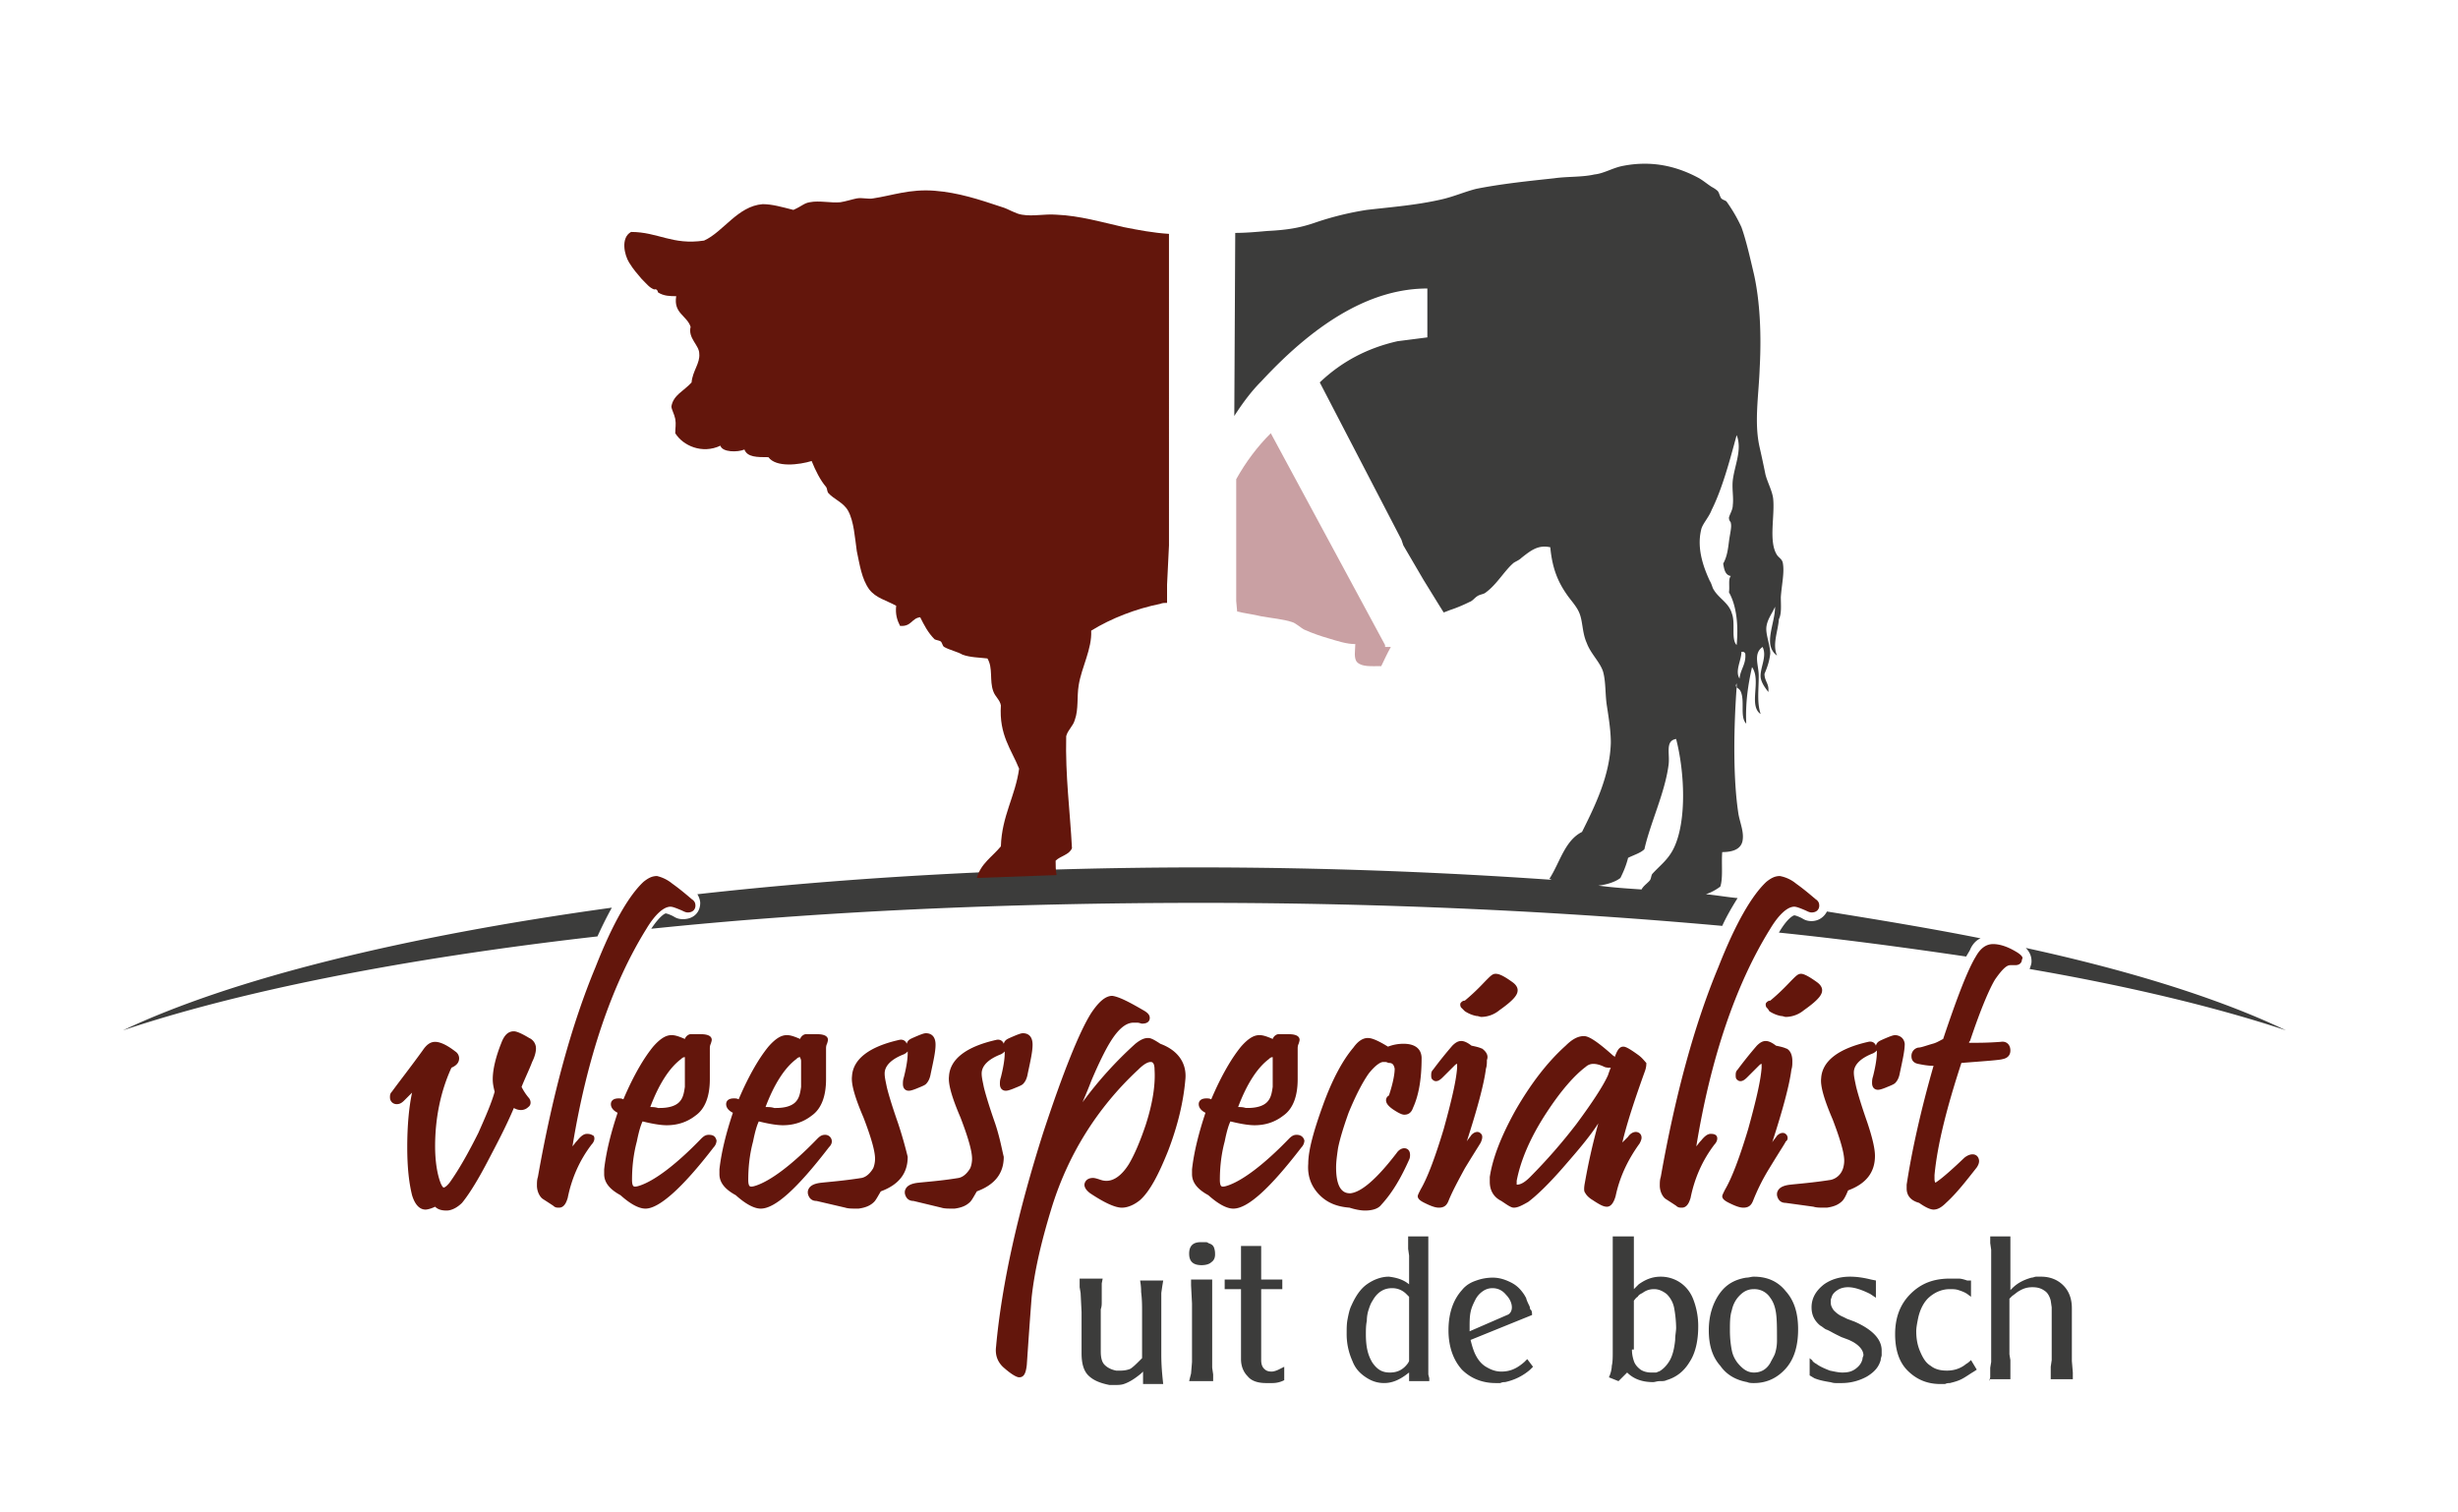 <?xml version="1.0" encoding="UTF-8"?> <svg xmlns="http://www.w3.org/2000/svg" width="182" height="112" fill="none" viewBox="0 0 182 112"><path fill="#C9A0A3" fill-rule="evenodd" d="M102.557 47.767 94.094 32.08c-.996.994-1.85 2.13-2.56 3.407V44.5l.07.782c.57.142 1.21.213 1.778.355.783.142 1.636.212 2.276.425.285.071.64.426.925.568.64.284 1.28.497 1.778.639.711.213 1.351.426 1.991.426 0 .426-.142 1.065.143 1.348.355.355 1.066.284 1.778.284.213-.426.426-.922.711-1.42h-.427v-.141Z" clip-rule="evenodd"></path><path fill="#3C3C3B" d="M169.269 76.3c-4.907-2.343-11.45-4.401-19.274-6.105.356.355.427.71.427.994 0 .213-.071.355-.142.568 7.396 1.277 13.868 2.839 18.989 4.542Zm-22.616-6.815c-3.557-.71-7.397-1.348-11.38-1.987-.213.426-.64.71-1.138.71-.284 0-.498-.071-.711-.213-.427-.213-.569-.213-.569-.213s-.427.071-1.138 1.278c4.836.496 9.53 1.135 13.869 1.774.071-.142.213-.355.284-.497.142-.355.427-.71.783-.852Zm-14.794-25.267c.071-.994.285-1.845.143-2.555-.072-.284-.285-.355-.427-.568-.64-.994-.142-2.91-.285-4.188-.071-.567-.426-1.206-.569-1.774a92.482 92.482 0 0 0-.426-1.987c-.427-1.846-.072-3.833 0-5.891.142-2.626 0-5.04-.427-6.956-.285-1.206-.569-2.484-.925-3.478a11.368 11.368 0 0 0-1.067-1.845c-.071-.142-.284-.142-.426-.284-.143-.213-.143-.426-.285-.568a2.21 2.21 0 0 0-.426-.284c-.427-.284-.569-.426-.925-.639-1.565-.851-3.414-1.348-5.619-.922-.782.142-1.422.568-2.133.639-.925.213-1.992.142-2.987.284-1.992.212-3.983.425-5.761.78-.854.213-1.636.568-2.561.781-1.849.426-3.698.568-5.547.78a22.524 22.524 0 0 0-3.77.923c-1.209.426-2.204.568-3.627.64-.782.07-1.564.141-2.347.141l-.07 13.556c.64-.993 1.28-1.845 1.99-2.555 4.268-4.613 8.322-6.884 12.305-6.884v3.62l-2.205.283c-2.205.497-4.125 1.49-5.761 3.052l6.045 11.64.142.426 1.494 2.555 1.138 1.846.356.568c.213-.071.355-.142.569-.213.426-.142.924-.355 1.351-.568.213-.071.355-.284.569-.426.213-.142.498-.142.64-.284.782-.568 1.351-1.561 1.991-2.13.143-.141.427-.212.64-.425.641-.497 1.21-.994 2.134-.78.142 1.56.569 2.554 1.209 3.477.285.426.711.852.925 1.349.284.638.213 1.49.569 2.27.284.782.995 1.42 1.209 2.13.213.78.142 1.704.284 2.555.143.923.285 1.846.285 2.697-.071 2.413-1.138 4.614-2.134 6.601-1.28.639-1.636 2.271-2.418 3.478.071 0 .142.07.213.07a376.147 376.147 0 0 0-25.959-.922c-13.3 0-25.96.71-37.339 1.987.142.213.213.497.213.64 0 .71-.497 1.206-1.28 1.206-.284 0-.498-.071-.71-.213-.428-.213-.57-.213-.57-.213s-.355.071-1.067 1.136c12.304-1.278 26.173-1.917 40.753-1.917 13.726 0 26.742.64 38.548 1.704.355-.781.782-1.49 1.138-2.059-.783-.07-1.565-.213-2.347-.284a3.776 3.776 0 0 0 1.067-.567c.213-.64.071-1.704.142-2.555.782 0 1.351-.213 1.493-.781.143-.639-.142-1.278-.284-1.987-.427-2.698-.356-6.46-.142-9.44-.071-.071-.071-.142 0-.284v.284c.071.07.213.142.284.284.356.71-.071 1.916.427 2.413-.071-1.562.142-2.91.427-4.188.711.994-.285 2.84.64 3.478-.285-.852-.143-1.774-.143-2.839 0-.78-.426-1.632.285-2.13.356.71-.213 1.562-.142 2.272.071.426.355.78.569 1.065.071-.64-.285-.781-.285-1.349.214-.497.356-.923.427-1.49 0-.64-.356-1.42-.285-1.988.072-.568.427-.993.641-1.49 0 1.277-.925 2.839.142 3.62-.356-.852.071-1.775.142-2.698.213-.425.142-1.064.142-1.632Zm-13.513 21.364c.64-.071 1.28-.284 1.636-.568.213-.426.427-.923.569-1.49.427-.214.925-.355 1.209-.64.427-1.916 1.494-4.116 1.778-6.174.142-.852-.284-1.846.569-1.988.64 2.485.782 6.033-.142 8.02-.427.923-1.067 1.35-1.636 1.988-.071.142-.071.284-.142.426-.143.213-.498.426-.64.71-1.067-.071-2.134-.142-3.201-.284Zm9.886-20.157c-.213-.781-.996-1.136-1.351-1.775-.071-.07-.142-.426-.285-.639-.355-.78-.995-2.27-.64-3.761.071-.426.569-.923.783-1.49.782-1.562 1.351-3.692 1.849-5.537.426 1.065-.143 2.2-.285 3.336-.071.639.071 1.278 0 1.845 0 .355-.213.64-.284.923 0 .284.142.284.142.426.071.284-.071.78-.142 1.348-.071.568-.143 1.136-.427 1.633.071.426.142.852.569.922-.213.213-.071.781-.142 1.207.569.994.711 2.484.569 3.904-.427-.426-.071-1.633-.356-2.342Zm.569 4.826c-.356-.568.142-1.349.142-1.987.143 0 .214 0 .285.142.071.78-.356 1.135-.427 1.845ZM45.304 67.214c-15.433 2.13-28.093 5.252-36.2 9.085 8.676-2.91 20.767-5.323 35.134-6.956.355-.78.71-1.49 1.066-2.129Z"></path><path fill="#63160C" d="M39.686 77.648a.839.839 0 0 0-.498-.781c-.711-.426-.996-.497-1.138-.497-.427 0-.711.284-.925.852-.426 1.064-.64 1.987-.64 2.697 0 .355.071.639.142.923-.213.78-.64 1.774-1.209 3.052-.71 1.42-1.422 2.697-2.133 3.69-.285.355-.427.355-.427.355-.071 0-.142-.142-.213-.284-.285-.71-.427-1.703-.427-2.768 0-2.13.427-4.116 1.209-5.82.498-.213.569-.497.569-.71a.615.615 0 0 0-.285-.496c-.64-.497-1.137-.71-1.493-.71-.356 0-.64.213-.925.639-.924 1.277-1.706 2.27-2.276 3.052-.142.142-.142.284-.142.425 0 .284.214.497.498.497.213 0 .356-.07.57-.284l.568-.568c-.213.994-.356 2.343-.356 4.046 0 1.562.143 2.697.356 3.549.213.71.569 1.065.996 1.065.142 0 .426-.071.711-.213.213.213.498.284.853.284.356 0 .783-.213 1.138-.568.356-.426.996-1.349 1.85-2.981.71-1.349 1.422-2.697 1.99-4.046.357.213.783.213 1.068-.07.213-.143.213-.427.07-.64a4.086 4.086 0 0 1-.568-.851c.284-.71.569-1.278.782-1.846.214-.425.285-.78.285-.993Zm3.769 6.317c-.213 0-.427.141-.711.496-.142.142-.285.355-.356.426 1.067-6.53 2.916-11.995 5.477-16.111.64-1.065 1.28-1.633 1.778-1.633.142 0 .355.071.853.284.142.071.285.142.427.142.427 0 .569-.284.569-.497 0-.213-.071-.355-.285-.497-.497-.425-.924-.78-1.422-1.135a2.804 2.804 0 0 0-1.138-.568c-.356 0-.64.142-.996.426-1.067.993-2.276 3.052-3.556 6.317-1.778 4.258-3.2 9.51-4.267 15.543-.071.213-.071.426-.071.64 0 .354.142.709.355.922.072.07.214.142.854.568.142.142.284.142.427.142.426 0 .569-.497.64-.71.284-1.42.853-2.768 1.778-3.975.142-.142.284-.426.142-.639-.142-.07-.213-.141-.498-.141Z"></path><path fill="#63160C" d="M52.488 84.035c-.214 0-.356.072-.57.284-1.92 1.988-3.484 3.123-4.551 3.478-.213.071-.285.071-.356.071-.07 0-.213 0-.213-.497 0-.78.071-1.774.355-2.839.143-.71.285-1.206.427-1.49.854.213 1.423.284 1.778.284.783 0 1.494-.213 2.134-.71.711-.497 1.067-1.42 1.067-2.697v-2.271c0-.071 0-.213.07-.355.072-.213.072-.284.072-.284 0-.426-.64-.426-.854-.426h-.71c-.143 0-.356.142-.427.355-.64-.284-.854-.284-.996-.284-.427 0-.854.284-1.352.852-.64.78-1.422 2.058-2.204 3.903-.142-.07-.214-.07-.356-.07-.427 0-.569.212-.569.425 0 .284.214.497.498.639-.498 1.49-.853 2.91-.996 4.188v.355c0 .638.427 1.135 1.21 1.561.71.639 1.35.994 1.849.994.995 0 2.702-1.49 5.05-4.543a.766.766 0 0 0 .213-.497c-.072-.284-.214-.425-.57-.425Zm-4.339-2.058c.64-1.703 1.423-2.91 2.276-3.549.142-.142.213-.142.285-.142v2.201c-.072.497-.143.851-.427 1.135-.285.284-.782.426-1.423.426h-.142c-.213-.07-.427-.07-.569-.07Zm13.442 2.555a.486.486 0 0 0-.498-.496c-.213 0-.355.07-.569.283-1.92 1.988-3.485 3.123-4.551 3.478-.214.071-.285.071-.356.071-.071 0-.213 0-.213-.497 0-.78.07-1.774.355-2.839.142-.71.285-1.206.427-1.49.853.213 1.422.284 1.778.284.782 0 1.494-.213 2.134-.71.71-.497 1.066-1.42 1.066-2.697v-2.271c0-.071 0-.213.072-.355.07-.213.07-.284.07-.284 0-.426-.64-.426-.853-.426h-.782c-.142 0-.356.142-.427.355-.64-.284-.853-.284-.995-.284-.427 0-.854.284-1.352.852-.64.78-1.422 2.058-2.204 3.903-.143-.07-.214-.07-.356-.07-.427 0-.57.212-.57.425 0 .284.214.497.499.639-.498 1.49-.854 2.91-.996 4.188v.355c0 .638.427 1.135 1.21 1.561.71.639 1.35.994 1.848.994 1.067 0 2.703-1.49 5.05-4.543.142-.142.213-.284.213-.426Zm-4.907-2.555c.64-1.703 1.422-2.91 2.276-3.549.142-.142.213-.142.284-.142 0 .071.071.142.071.284v1.917c-.07.497-.142.851-.426 1.135-.285.284-.783.426-1.423.426h-.142c-.213-.07-.427-.07-.64-.07Z"></path><path fill="#63160C" d="M66.499 83.184c-.498-1.42-.783-2.413-.854-2.768-.071-.355-.142-.64-.142-.923 0-.568.498-1.065 1.422-1.42a.969.969 0 0 0 .285-.212v.07c0 .213 0 .71-.285 1.846-.07.213-.07.355-.07.497 0 .355.212.497.426.497.071 0 .213 0 .711-.213.356-.142.498-.213.57-.284.141-.142.284-.355.355-.781.213-.994.355-1.632.355-2.13 0-.78-.498-.851-.71-.851-.143 0-.356.071-.997.355-.142.07-.355.142-.426.426-.072-.213-.285-.355-.57-.284-2.204.497-3.413 1.42-3.484 2.697-.071.568.213 1.561.853 3.052.57 1.49.854 2.484.854 3.052 0 .284-.072.568-.143.71-.213.355-.498.638-.853.71-1.351.212-2.347.283-2.987.354-.64.071-.925.284-.996.64v.14c.071.355.285.568.64.568l2.134.497c.213.07.498.07.711.07h.285c.497-.07.853-.212 1.138-.496.142-.142.284-.426.497-.78 1.352-.498 1.992-1.35 1.992-2.556a31.813 31.813 0 0 0-.711-2.484Zm7.183 0c-.498-1.42-.782-2.413-.854-2.768-.07-.355-.142-.64-.142-.923 0-.568.498-1.065 1.423-1.42a.962.962 0 0 0 .284-.212v.07c0 .213 0 .71-.284 1.846-.072.213-.072.355-.072.497 0 .355.214.497.427.497.071 0 .214 0 .711-.213.356-.142.498-.213.57-.284.142-.142.284-.355.355-.781.213-.994.356-1.632.356-2.13 0-.78-.498-.851-.712-.851-.142 0-.355.071-.995.355-.142.07-.356.142-.427.426-.071-.213-.285-.355-.569-.284-2.205.497-3.414 1.42-3.485 2.697-.071.568.213 1.561.853 3.052.57 1.49.854 2.484.854 3.052 0 .284-.071.568-.142.71-.214.355-.498.638-.854.71-1.28.212-2.347.283-2.987.354-.64.071-.924.284-.996.64v.14c.072.355.285.568.64.568l2.063.497c.213.07.498.07.711.07h.285c.498-.07.853-.212 1.138-.496.142-.142.284-.426.498-.78 1.35-.498 1.991-1.35 1.991-2.556-.142-.568-.285-1.42-.64-2.484Zm12.233-5.891c-.64-.426-.783-.426-.925-.426-.284 0-.569.142-.924.426a28.696 28.696 0 0 0-3.912 4.33c.213-.498.427-.994.64-1.562.569-1.349 1.067-2.342 1.422-2.91.57-.923 1.138-1.42 1.707-1.42h.285c.142 0 .284.071.355.071.57 0 .57-.355.57-.426 0-.213-.143-.355-.356-.496-1.21-.71-1.92-1.065-2.418-1.136-.498 0-.996.426-1.565 1.278-.853 1.348-2.063 4.33-3.556 8.871-1.85 5.82-3.058 11.144-3.485 15.828-.071.568.071 1.065.498 1.491.711.638 1.067.78 1.209.78.356 0 .498-.284.569-.922.284-4.188.355-4.898.355-4.969.214-1.987.712-4.116 1.423-6.458 1.209-4.046 3.414-7.595 6.472-10.434.498-.497.782-.568.925-.568.07 0 .284 0 .284.568.071 1.136-.142 2.484-.64 4.046-.427 1.277-.854 2.271-1.28 2.98-.498.781-1.067 1.207-1.636 1.207-.071 0-.213 0-.427-.07-.213-.072-.426-.143-.569-.143-.569 0-.64.426-.64.497 0 .213.142.426.427.639 1.067.71 1.849 1.065 2.347 1.065.427 0 .924-.213 1.351-.568.711-.639 1.351-1.846 2.063-3.62.71-1.845 1.138-3.62 1.28-5.252.142-1.207-.498-2.2-1.85-2.697Zm10.099 6.742c-.213 0-.356.072-.569.284-1.92 1.988-3.485 3.123-4.552 3.478-.213.071-.284.071-.355.071-.072 0-.214 0-.214-.497 0-.78.071-1.774.356-2.839.142-.71.284-1.206.427-1.49.853.213 1.422.284 1.778.284.782 0 1.493-.213 2.133-.71.712-.497 1.067-1.42 1.067-2.697v-2.271c0-.071 0-.213.071-.355.071-.213.071-.284.071-.284 0-.426-.64-.426-.853-.426h-.711c-.143 0-.356.142-.427.355-.64-.284-.854-.284-.996-.284-.426 0-.853.284-1.351.852-.64.78-1.422 2.058-2.205 3.903-.142-.07-.213-.07-.355-.07-.427 0-.57.212-.57.425 0 .284.214.497.498.639-.497 1.49-.853 2.91-.995 4.188v.355c0 .638.427 1.135 1.209 1.561.711.639 1.351.994 1.849.994 1.067 0 2.703-1.49 5.05-4.543a.766.766 0 0 0 .213-.497c-.071-.284-.284-.425-.569-.425Zm-4.338-2.058c.64-1.703 1.422-2.91 2.275-3.549.143-.142.214-.142.285-.142v2.201c-.071.497-.142.851-.427 1.135-.284.284-.782.426-1.422.426h-.142c-.214-.07-.427-.07-.57-.07Zm10.952-.497c0 .284.285.568.925.923.142.071.284.142.427.142.213 0 .497-.071.64-.497.426-.922.64-2.13.64-3.69 0-.356-.142-1.065-1.351-1.065a3.2 3.2 0 0 0-1.138.213c-.925-.568-1.281-.64-1.494-.64-.356 0-.711.214-1.067.71-.782.923-1.564 2.343-2.276 4.33-.64 1.775-1.066 3.265-1.066 4.259-.072.922.213 1.703.853 2.342.569.568 1.28.852 2.205.923.426.142.853.213 1.138.213.569 0 .995-.142 1.209-.426.853-.923 1.493-2.059 2.062-3.336.071-.142.071-.284.071-.355 0-.355-.213-.497-.426-.497-.214 0-.427.142-.569.355-1.85 2.413-2.845 2.91-3.414 2.981-.285 0-1.067 0-1.067-1.916 0-.426.071-.923.142-1.42.142-.71.427-1.632.783-2.626.497-1.207.995-2.2 1.493-2.91.569-.71.925-.852 1.067-.852h.142c.142 0 .214.071.285.071.213 0 .355.071.426.426 0 .426-.142 1.136-.426 1.987a.39.39 0 0 0-.214.355Zm7.112-3.832c-.071 0-.071-.071-.782-.213-.64-.497-.996-.426-1.422 0a31.138 31.138 0 0 0-1.423 1.774c-.142.142-.142.284-.142.426 0 .07 0 .213.071.284.071.07.142.142.285.142.142 0 .284-.071.497-.284l.854-.852c.071-.07.142-.142.213-.142v.284c-.071.994-.426 2.484-.995 4.543-.64 2.129-1.209 3.62-1.707 4.471-.143.284-.214.426-.214.497 0 .213.214.355.498.497.427.213.783.355 1.067.355.356 0 .569-.142.711-.497.285-.71.711-1.49 1.209-2.413.996-1.633 1.209-1.917 1.209-1.988.071-.142.143-.425 0-.567-.071-.072-.142-.142-.284-.142s-.285.07-.427.213c-.142.212-.284.354-.355.496.782-2.413 1.28-4.258 1.422-5.394.071-.213.071-.426.071-.639.142-.355-.071-.638-.356-.851Zm-1.28-2.768c.214.142.498.284.854.355.142 0 .284.07.355.07a2.13 2.13 0 0 0 1.352-.496c1.209-.852 1.351-1.207 1.351-1.49 0-.143-.071-.356-.356-.569-.782-.567-1.066-.638-1.28-.638-.213 0-.355.142-.64.425-.284.284-.782.852-1.636 1.562-.142 0-.213.07-.284.142-.071.07-.071.213 0 .355l.284.284Zm12.873 3.264c-.782-.567-.995-.638-1.138-.638-.355 0-.498.426-.64.78 0-.07-.071-.07-.142-.142-1.351-1.206-1.849-1.419-2.134-1.419-.426 0-.853.213-1.351.71-1.422 1.277-2.631 2.91-3.698 4.755-1.067 1.916-1.707 3.549-1.921 4.968v.355c0 .64.285 1.136.854 1.42.427.284.711.497.924.497.285 0 .569-.142 1.067-.426.569-.426 1.494-1.278 2.774-2.768.925-1.065 1.778-2.059 2.418-3.052a46.16 46.16 0 0 0-.996 4.4c-.071.355-.071.64 0 .71.072.142.214.355.569.568.641.426.854.497 1.067.497.285 0 .498-.284.64-.781.285-1.349.854-2.626 1.778-3.904.072-.142.143-.284.143-.426 0-.284-.214-.425-.427-.425s-.427.142-.569.354l-.427.426c.356-1.49.925-3.194 1.636-5.18.142-.356.142-.569.142-.71-.142-.143-.284-.356-.569-.569Zm-4.623 5.11a40.713 40.713 0 0 1-3.413 3.904c-.498.497-.783.568-.996.568v-.284c.284-1.49.996-3.194 2.205-5.039 1.066-1.632 2.062-2.768 2.916-3.407a.807.807 0 0 1 .569-.213c.213 0 .497.071.782.213.142.071.356.071.498.071-.071.142-.142.355-.214.568-.355.78-1.138 1.987-2.347 3.62Zm9.957.711c-.213 0-.426.141-.711.496-.142.142-.284.355-.355.426 1.066-6.53 2.916-11.995 5.476-16.111.64-1.065 1.28-1.633 1.778-1.633.142 0 .356.071.853.284.143.071.285.142.427.142.427 0 .569-.284.569-.497 0-.213-.071-.355-.284-.497-.498-.425-.925-.78-1.423-1.135a2.637 2.637 0 0 0-1.209-.568c-.355 0-.64.142-.996.426-1.066.993-2.275 3.052-3.556 6.317-1.778 4.258-3.2 9.51-4.267 15.543-.071.213-.071.426-.071.64 0 .354.142.709.356.922.071.07.213.142.853.568.142.142.285.142.427.142.426 0 .569-.497.64-.71.284-1.42.853-2.768 1.778-3.975.142-.142.284-.426.142-.639-.071-.07-.142-.141-.427-.141Z"></path><path fill="#63160C" d="M133.353 72.112c-.214 0-.356.142-.64.425-.285.284-.783.852-1.636 1.562-.142 0-.213.07-.285.142-.071.07-.071.213 0 .355a.95.95 0 0 1 .214.284c.213.142.498.284.853.355.143 0 .285.07.356.07.427 0 .924-.142 1.351-.496 1.209-.852 1.352-1.207 1.352-1.49 0-.143-.072-.356-.356-.569-.782-.567-1.067-.638-1.209-.638Zm-1.067 11.923c-.071-.07-.142-.141-.284-.141-.143 0-.285.07-.427.212-.142.213-.285.355-.356.497.783-2.413 1.28-4.258 1.423-5.394.071-.213.071-.426.071-.639 0-.425-.142-.78-.427-.922-.071 0-.071-.071-.782-.213-.64-.497-.996-.426-1.423 0a31.112 31.112 0 0 0-1.422 1.774c-.142.142-.142.284-.142.426 0 .07 0 .213.071.284.071.07.142.142.284.142s.285-.071.498-.284l.853-.852c.072-.07.143-.142.214-.142v.284c-.071.994-.427 2.484-.996 4.543-.64 2.129-1.209 3.62-1.707 4.471-.142.284-.213.426-.213.497 0 .213.213.355.498.497.426.213.782.355 1.067.355.355 0 .569-.142.711-.497.284-.71.64-1.49 1.209-2.413.996-1.633 1.209-1.917 1.209-1.988.142-.07.213-.284.071-.496Zm8.037-7.381c-.142 0-.356.071-.996.355-.142.07-.356.142-.427.426-.071-.213-.284-.355-.569-.284-2.204.497-3.413 1.42-3.485 2.697-.071.568.214 1.561.854 3.052.569 1.49.853 2.484.853 3.052 0 .284-.071.568-.142.71a1.224 1.224 0 0 1-.853.71c-1.352.212-2.347.283-2.987.354-.641.071-.925.284-.996.639v.142c.071.355.284.568.64.568l2.062.284c.214.07.498.07.712.07h.284c.498-.07.854-.212 1.138-.496.142-.142.285-.426.427-.78 1.351-.498 1.991-1.35 1.991-2.556 0-.568-.213-1.42-.569-2.484-.498-1.42-.782-2.413-.853-2.768-.071-.355-.142-.639-.142-.923 0-.568.497-1.065 1.422-1.42a.978.978 0 0 0 .284-.212v.07c0 .213 0 .71-.284 1.846-.071.213-.071.355-.071.497 0 .355.213.497.427.497.071 0 .213 0 .711-.213.355-.142.498-.213.569-.284.142-.142.284-.355.355-.78.214-.995.356-1.633.356-2.13-.071-.568-.569-.639-.711-.639Zm8.961-6.174c-.711-.427-1.28-.569-1.707-.569-.498 0-.924.284-1.28.923-.569.923-1.351 2.91-2.418 6.104-.285.142-.498.284-.782.355-.498.142-.854.284-1.067.284a.622.622 0 0 0-.498.638c0 .284.142.497.498.568.355.071.711.142 1.138.142-.996 3.478-1.636 6.459-1.992 8.801v.284c0 .355.143.852.925 1.065.498.355.853.497 1.067.497.284 0 .569-.142.924-.497.783-.71 1.494-1.633 2.276-2.626.142-.213.214-.426.142-.64-.142-.425-.64-.425-1.066-.07-1.707 1.632-2.063 1.774-2.134 1.845 0 0-.071-.07-.071-.284v-.284c.213-2.27.924-5.039 1.991-8.304 1.849-.142 2.845-.213 3.058-.284.356-.07.569-.284.569-.638 0-.426-.284-.71-.711-.64-.924.072-1.636.072-2.205.072h-.142c0-.071 0-.071.071-.142.783-2.342 1.423-3.833 1.849-4.543.641-.922.925-1.064 1.138-1.064h.356c.356 0 .498-.213.498-.426.142-.142-.071-.355-.427-.568Z"></path><path fill="#3C3C3B" d="M79.94 94.682h1.707l-.07.355v1.348c0 .213 0 .355-.072.568v3.123c0 .426.071.781.285.994.213.213.498.355.853.426H83c.284 0 .569-.071.711-.142.213-.142.427-.355.711-.639l.142-.142v-3.478c0-.426 0-.852-.07-1.42 0-.496-.072-.78-.072-.851h1.707l-.071.426-.071.496v4.543c0 .852.071 1.561.142 2.2h-1.493v-.922l-.143.141c-.426.355-.853.639-1.28.781-.213.071-.427.071-.64.071h-.427c-.71-.142-1.209-.355-1.564-.71-.356-.354-.498-.922-.498-1.632v-3.052l-.071-1.42-.071-.425v-.64Zm8.109-1.845c0-.568.284-.852.853-.852h.355c.072 0 .143 0 .214.07.213.072.355.143.427.356.07.213.07.355.07.496 0 .213-.07.426-.284.568-.142.142-.427.213-.711.213-.64 0-.924-.284-.924-.852Zm0 9.439.07-.284.072-.283.07-.852v-4.33l-.07-1.348v-.426h1.564v6.53l.072.496v.497h-1.778Zm2.631-6.813v-.71h1.209v-2.484h1.494v2.484h1.564v.71h-1.564v5.252c0 .284.07.497.213.639.142.142.284.213.569.213.142 0 .355-.071.498-.142l.427-.213v.993a1.896 1.896 0 0 1-.854.213h-.498c-.569 0-1.067-.142-1.351-.497-.285-.283-.498-.709-.498-1.277v-5.181h-1.21Zm13.655-.355v-2.13l-.071-.496v-.923h1.494v10.22l.071.284v.213h-1.494v-.638l-.284.212c-.498.355-.996.568-1.565.568-.498 0-.924-.142-1.351-.426-.427-.284-.782-.638-.996-1.206a4.848 4.848 0 0 1-.427-2.058c0-.355 0-.71.072-1.065.07-.355.142-.71.284-.994.284-.639.64-1.206 1.138-1.561.498-.355 1.067-.568 1.636-.568.569.07 1.067.213 1.493.568Zm0 .922-.213-.213a1.45 1.45 0 0 0-1.067-.425c-.569 0-1.067.284-1.422.922-.143.213-.214.426-.285.64a2.646 2.646 0 0 0-.142.85c-.071.356-.071.71-.071.995 0 .922.142 1.561.498 2.129.355.497.711.71 1.28.71.569 0 .996-.213 1.351-.71l.071-.142V96.03Zm9.104 1.349-4.552 1.845c.071.284.142.568.284.923.214.497.498.852.854 1.065.356.213.711.355 1.138.355.64 0 1.138-.213 1.707-.71l.213-.213.427.568-.213.213c-.569.496-1.21.78-1.85.922-.071 0-.213 0-.355.071h-.356c-.996 0-1.849-.355-2.489-.993-.64-.71-.996-1.704-.996-2.91 0-1.278.356-2.272.996-2.981.284-.355.64-.568 1.067-.71a3.616 3.616 0 0 1 1.209-.213c.498 0 .924.142 1.351.355.427.213.711.497.996.922.071.142.142.213.142.284.071.213.142.355.213.497a.7.7 0 0 1 .072.284c.142.071.142.284.142.426Zm-1.849 0c.213-.071.355-.284.355-.568s-.142-.639-.426-.923c-.285-.354-.641-.496-.996-.496a1.2 1.2 0 0 0-.711.213 1.67 1.67 0 0 0-.569.638c-.143.284-.285.568-.356.923-.071.355-.071.71-.071 1.207v.212l2.774-1.206Zm7.539 4.613c.142-.284.213-.638.213-.851.071-.284.071-.639.071-1.065v-8.517h1.565v3.904l.355-.355c.498-.355.996-.568 1.636-.568.498 0 .996.142 1.423.426.426.284.782.71.995 1.277a5.5 5.5 0 0 1 .356 1.988c0 1.064-.214 1.987-.64 2.626-.427.71-.996 1.135-1.707 1.348-.142.071-.285.071-.498.071-.213 0-.356.071-.498.071-.782 0-1.422-.213-1.92-.709l-.64.638-.711-.284Zm1.706-2.058c0 .355.072.639.143.852.071.213.213.426.498.639.213.142.497.213.782.213h.355c.072 0 .143-.071.214-.071.284-.142.569-.426.782-.781.214-.355.356-.852.427-1.562 0-.355.071-.639.071-.922a8.74 8.74 0 0 0-.142-1.42 1.954 1.954 0 0 0-.569-1.065c-.285-.212-.569-.354-.925-.354-.284 0-.569.07-.853.284-.142.07-.285.141-.356.283-.142.071-.213.213-.284.284v3.62h-.143Zm5.69-1.419c0-1.065.285-1.988.782-2.698.498-.71 1.138-1.064 1.992-1.206.213 0 .356-.071.569-.071.996 0 1.778.355 2.347 1.065.64.71.924 1.632.924 2.839 0 1.206-.284 2.2-.924 2.91-.64.709-1.423 1.064-2.347 1.064-.142 0-.356 0-.498-.071-.782-.142-1.494-.497-1.991-1.206-.569-.639-.854-1.49-.854-2.626Zm1.565 0c0 .638.071 1.135.142 1.49s.213.639.427.923c.355.426.711.71 1.209.71.498 0 .924-.213 1.209-.71.142-.284.284-.497.356-.71a3.15 3.15 0 0 0 .142-.923c0-.922 0-1.561-.071-2.058-.071-.497-.214-.852-.427-1.136a1.398 1.398 0 0 0-1.209-.638c-.498 0-.854.213-1.209.638a2.189 2.189 0 0 0-.427.923c-.142.426-.142.923-.142 1.49Zm5.903 3.335v-1.277c.142.142.213.142.213.213a.987.987 0 0 0 .285.213c.284.213.64.355.995.497.356.071.641.142.925.142.427 0 .711-.071.996-.284.284-.213.426-.426.498-.71 0-.142.071-.213.071-.284 0-.355-.285-.71-.783-.994l-.284-.142-.569-.213-.427-.212c-.284-.143-.498-.284-.711-.355-.142-.071-.284-.213-.427-.284-.426-.355-.64-.781-.64-1.349 0-.639.285-1.206.925-1.703.498-.355 1.138-.568 1.92-.568.498 0 .996.07 1.565.213l.355.07v1.278l-.426-.284c-.569-.283-1.138-.496-1.636-.496-.285 0-.569.07-.783.213-.213.141-.355.283-.426.496l-.071.213v.213c0 .213.071.355.213.568.142.142.356.355.711.497l.285.142.569.213c1.28.568 1.991 1.277 1.991 2.129v.355c0 .071-.071.213-.071.355-.142.497-.427.852-.996 1.206a3.831 3.831 0 0 1-1.92.497h-.427c-.213 0-.355-.071-.427-.071-.426-.071-.782-.142-1.137-.284l-.356-.213Zm11.948-7.026v1.206l-.284-.213c-.213-.141-.427-.212-.64-.283-.214-.071-.427-.071-.64-.071-.569 0-1.067.213-1.494.567-.427.355-.711.923-.853 1.562-.071.355-.143.71-.143.993 0 .497.072.994.285 1.491.213.497.427.852.782 1.065.356.284.783.355 1.209.355.498 0 .996-.142 1.423-.497.142-.071.284-.213.355-.284l.427.71-.213.142c-.356.212-.64.425-.925.567-.284.142-.569.213-.853.284-.071 0-.214 0-.356.071h-.356c-.995 0-1.778-.355-2.418-.993-.64-.639-.924-1.562-.924-2.697 0-1.207.355-2.2 1.138-2.982.782-.78 1.707-1.135 2.916-1.135h.64c.213 0 .427.07.64.142h.284Zm1.352 7.452.071-.284v-.709l.071-.426v-8.304l-.071-.497v-.497h1.493v3.975l.143-.142c.426-.426.924-.64 1.422-.781.142 0 .213-.071.356-.071h.355c.64 0 1.209.213 1.636.639.427.426.64.993.64 1.703v3.904l.071.852v.496h-1.636v-.922l.072-.497v-3.904l-.072-.497c-.071-.284-.213-.567-.426-.71-.285-.212-.569-.283-.925-.283-.355 0-.64.07-.996.284-.142.07-.284.212-.497.354l-.214.213v4.117l.071.426v1.419h-1.564v.142Z"></path><path fill="#63160C" fill-rule="evenodd" d="M48.718 21.648c.427.284.925.284 1.351.284-.213 1.277.783 1.42 1.067 2.27-.213.852.64 1.35.64 1.988.071.71-.497 1.278-.569 2.13-.569.638-1.35.922-1.493 1.774 0 .213.213.568.284.922.072.426 0 .64 0 1.065.57.923 1.992 1.562 3.343.923.142.497 1.28.497 1.778.284.214.568.925.568 1.778.568.57.78 2.276.567 3.2.283.285.71.64 1.42 1.067 1.917.072.07.072.284.143.426.426.496 1.138.71 1.493 1.348.427.78.498 1.988.64 2.981.214.994.356 2.058.925 2.84.498.638 1.209.78 1.991 1.206-.07.639.071 1.064.285 1.49.853.071.853-.568 1.493-.639.285.568.57 1.136 1.067 1.633.142.07.285.07.427.142.142.07.142.355.284.426.356.213.996.355 1.352.568.569.213 1.28.213 1.849.283.427.71.142 1.633.427 2.414.142.425.497.638.569 1.064-.143 2.2.782 3.265 1.35 4.685-.284 2.058-1.28 3.477-1.35 5.749-.64.78-1.494 1.277-1.778 2.342 1.92-.071 3.911-.142 5.903-.213-.072-.355-.072-.71-.072-1.065.356-.354.996-.425 1.21-.922-.143-2.768-.498-5.324-.427-8.304.142-.497.498-.71.64-1.207.284-.78.142-1.703.284-2.555.214-1.349.996-2.697.925-4.046 1.493-.922 3.343-1.632 5.12-1.987.143-.071.356-.071.499-.071v-1.349l.142-2.91V17.318c-1.138-.07-2.276-.284-3.343-.497-1.565-.355-3.272-.851-4.978-.922-.925-.071-1.707.142-2.56 0-.499-.071-.997-.426-1.494-.568-1.707-.568-3.2-1.065-4.979-1.207-1.849-.142-3.13.355-4.552.568-.355.071-.782-.071-1.209 0-.355.071-.782.213-1.209.284-.71.07-1.564-.142-2.276 0-.426.07-.569.284-1.209.568-.853-.213-1.564-.426-2.276-.426-1.849.142-2.916 2.058-4.338 2.697-2.347.355-3.414-.639-5.405-.639-.783.426-.498 1.704-.142 2.271.355.568.569.781.924 1.207.427.426.57.639.925.78.213-.07.284.143.284.214Z" clip-rule="evenodd"></path></svg> 